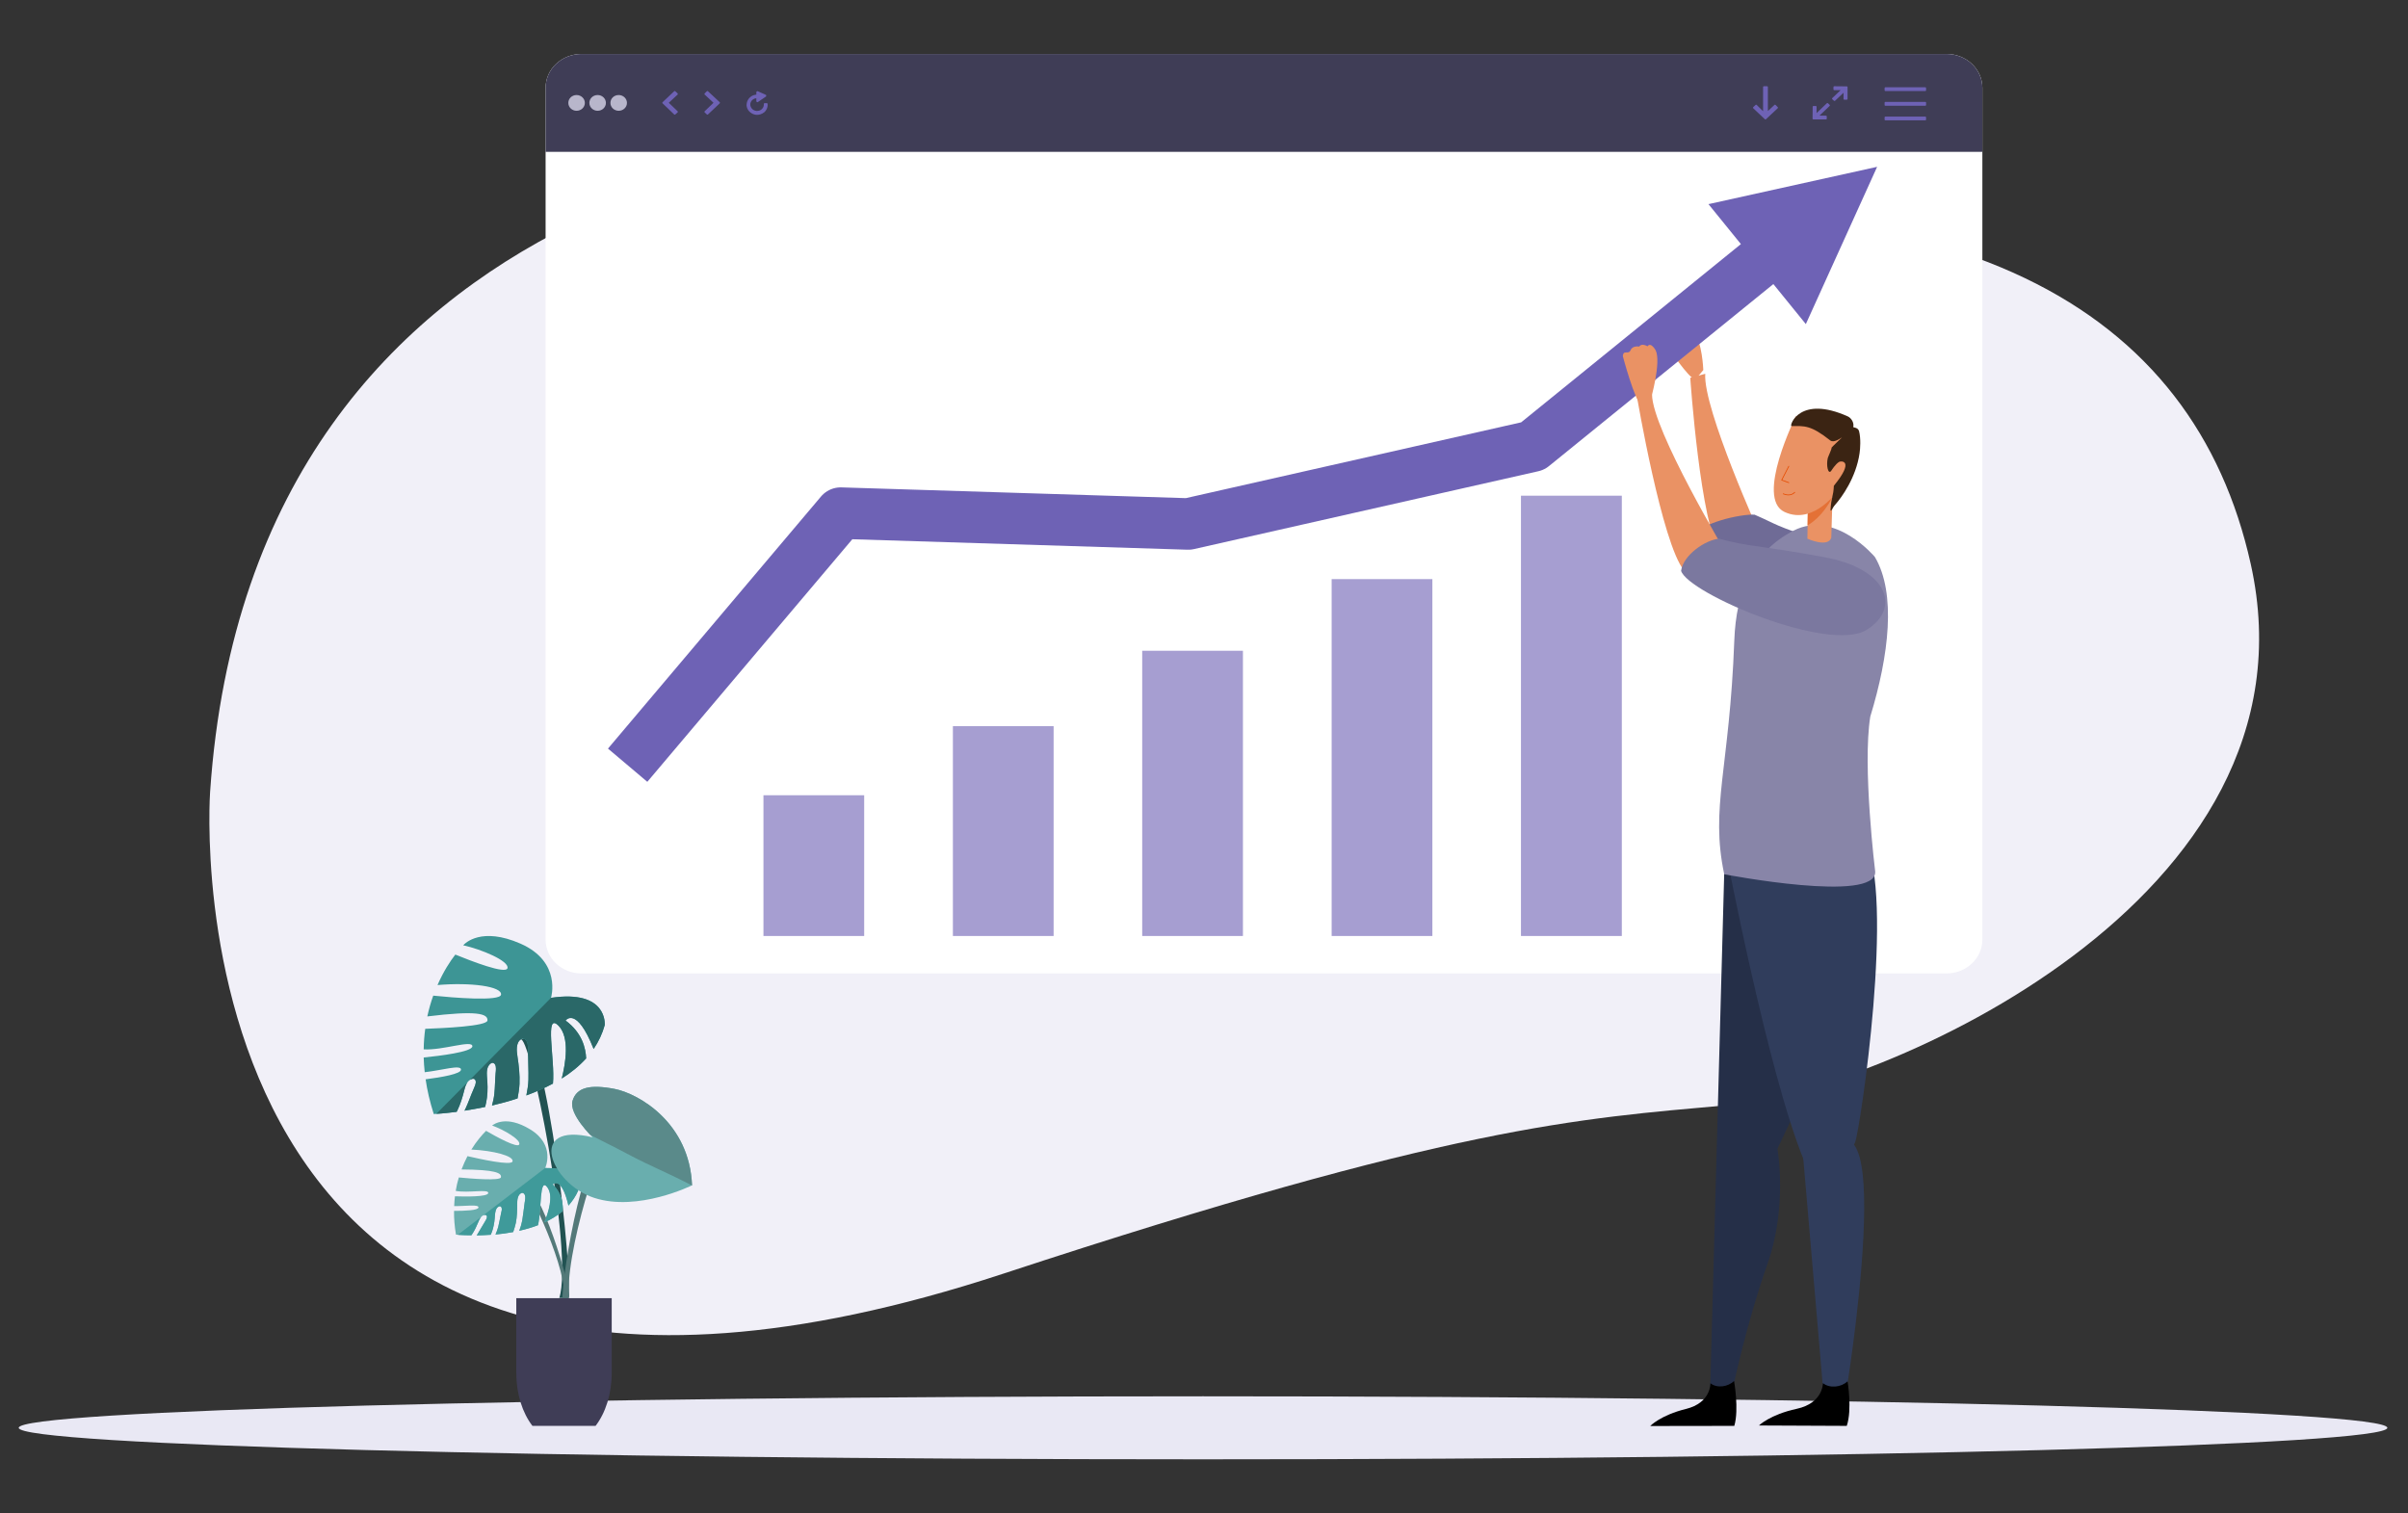 <?xml version="1.0" encoding="utf-8"?>
<!-- Generator: Adobe Illustrator 25.4.1, SVG Export Plug-In . SVG Version: 6.00 Build 0)  -->
<svg version="1.1" id="Layer_1" xmlns="http://www.w3.org/2000/svg" xmlns:xlink="http://www.w3.org/1999/xlink" x="0px" y="0px"
	 viewBox="0 0 1864.7 1171.8" style="enable-background:new 0 0 1864.7 1171.8;" xml:space="preserve">
<rect x="0" y="0" width="1864.7" height="1171.8" fill="#333333" stroke="none"/>
<style type="text/css">
	.st0{fill-rule:evenodd;clip-rule:evenodd;fill:#E9E8F4;}
	.st1{fill-rule:evenodd;clip-rule:evenodd;fill:#F1F0F8;}
	.st2{fill-rule:evenodd;clip-rule:evenodd;fill:#FFFFFF;}
	
		.st3{clip-path:url(#SVGID_00000000181410156875650850000016680470051875519131_);fill-rule:evenodd;clip-rule:evenodd;fill:#3F3D56;}
	
		.st4{clip-path:url(#SVGID_00000000181410156875650850000016680470051875519131_);fill-rule:evenodd;clip-rule:evenodd;fill:#B8B6CB;}
	
		.st5{clip-path:url(#SVGID_00000000181410156875650850000016680470051875519131_);fill:#6E62B5;stroke:#6E62B5;stroke-width:1.216;stroke-linejoin:round;stroke-miterlimit:10;}
	
		.st6{clip-path:url(#SVGID_00000000181410156875650850000016680470051875519131_);fill-rule:evenodd;clip-rule:evenodd;fill:#6E62B5;stroke:#6E62B5;stroke-width:1.216;stroke-linecap:round;stroke-linejoin:round;stroke-miterlimit:10;}
	
		.st7{clip-path:url(#SVGID_00000000181410156875650850000016680470051875519131_);fill-rule:evenodd;clip-rule:evenodd;fill:#6E62B5;stroke:#6E62B5;stroke-width:1.216;stroke-miterlimit:1.5;}
	.st8{fill-rule:evenodd;clip-rule:evenodd;fill:#215252;}
	.st9{fill-rule:evenodd;clip-rule:evenodd;fill:#3D9595;}
	
		.st10{clip-path:url(#SVGID_00000113335677363310709340000007618335995909228450_);fill-rule:evenodd;clip-rule:evenodd;fill:#2A6868;}
	.st11{fill-rule:evenodd;clip-rule:evenodd;fill:#537979;}
	.st12{fill-rule:evenodd;clip-rule:evenodd;fill:#69AEAE;}
	
		.st13{clip-path:url(#SVGID_00000157310050935996653420000018204312727034847901_);fill-rule:evenodd;clip-rule:evenodd;fill:#3F9A9A;}
	
		.st14{clip-path:url(#SVGID_00000128487419832174149550000010262915726036511674_);fill-rule:evenodd;clip-rule:evenodd;fill:#5A8A8A;}
	.st15{fill-rule:evenodd;clip-rule:evenodd;fill:#3F3D56;}
	.st16{fill-rule:evenodd;clip-rule:evenodd;fill:#A69ED1;}
	.st17{fill-rule:evenodd;clip-rule:evenodd;fill:#EA9264;}
	.st18{fill-rule:evenodd;clip-rule:evenodd;fill:#6F6B96;}
	.st19{fill-rule:evenodd;clip-rule:evenodd;fill:#252F48;}
	.st20{fill-rule:evenodd;clip-rule:evenodd;fill:#303D5C;}
	.st21{fill-rule:evenodd;clip-rule:evenodd;}
	.st22{fill-rule:evenodd;clip-rule:evenodd;fill:#8885A8;}
	
		.st23{clip-path:url(#SVGID_00000034048540544355051150000002223880422429248134_);fill-rule:evenodd;clip-rule:evenodd;fill:#E47136;}
	
		.st24{clip-path:url(#SVGID_00000106849778711309107190000012923223882203198887_);fill:none;stroke:#E54C02;stroke-width:0.596;stroke-linecap:round;stroke-linejoin:round;stroke-miterlimit:10;}
	.st25{fill-rule:evenodd;clip-rule:evenodd;fill:#3B2413;}
	.st26{fill-rule:evenodd;clip-rule:evenodd;fill:#6E62B5;}
	.st27{fill:none;stroke:#6E62B5;stroke-width:39.879;stroke-linecap:square;stroke-linejoin:round;stroke-miterlimit:10;}
	.st28{fill-rule:evenodd;clip-rule:evenodd;fill:#7B789F;}
</style>
<g>
	<path class="st0" d="M931.6,1081.4c506.1,0,917.1,11,917.1,24.4c0,13.5-410.9,24.4-917.1,24.4s-917.1-11-917.1-24.4
		C14.5,1092.4,425.4,1081.4,931.6,1081.4L931.6,1081.4z"/>
	<path class="st1" d="M162.7,613.3c0,0-42.6,589.2,614.3,373.1c348.6-114.7,444.7-120,560.1-130.4c115.4-10.4,464-157.8,405.8-419.3
		C1699,239.7,1519.2,131,1145.6,173.7c-82.8,9.5-212-53.7-346.7-67.6C664.2,92.3,195.5,131.8,162.7,613.3L162.7,613.3z"/>
	<path class="st2" d="M1535.1,68c0-6.9-2.9-13.6-8.1-18.5c-5.2-4.9-12.2-7.7-19.6-7.7c-153.9,0-903.3,0-1057.2,0
		c-7.3,0-14.4,2.8-19.6,7.7c-5.2,4.9-8.1,11.6-8.1,18.5c0,111.7,0,548,0,659.7c0,6.9,2.9,13.6,8.1,18.5c5.2,4.9,12.2,7.7,19.6,7.7
		c153.9,0,903.3,0,1057.2,0c7.3,0,14.4-2.8,19.6-7.7c5.2-4.9,8.1-11.6,8.1-18.5C1535.1,616,1535.1,179.7,1535.1,68L1535.1,68z"/>
	<g>
		<defs>
			<path id="SVGID_1_" d="M1535.1,68c0-6.9-2.9-13.6-8.1-18.5c-5.2-4.9-12.2-7.7-19.6-7.7c-153.9,0-903.3,0-1057.2,0
				c-7.3,0-14.4,2.8-19.6,7.7c-5.2,4.9-8.1,11.6-8.1,18.5c0,111.7,0,548,0,659.7c0,6.9,2.9,13.6,8.1,18.5c5.2,4.9,12.2,7.7,19.6,7.7
				c153.9,0,903.3,0,1057.2,0c7.3,0,14.4-2.8,19.6-7.7c5.2-4.9,8.1-11.6,8.1-18.5C1535.1,616,1535.1,179.7,1535.1,68L1535.1,68z"/>
		</defs>
		<clipPath id="SVGID_00000118363686740742764020000015588710587653090704_">
			<use xlink:href="#SVGID_1_"  style="overflow:visible;"/>
		</clipPath>
		
			<polygon style="clip-path:url(#SVGID_00000118363686740742764020000015588710587653090704_);fill-rule:evenodd;clip-rule:evenodd;fill:#3F3D56;" points="
			1598.3,41.8 359.3,41.8 359.3,117.6 1598.3,117.6 1598.3,41.8 		"/>
		
			<path style="clip-path:url(#SVGID_00000118363686740742764020000015588710587653090704_);fill-rule:evenodd;clip-rule:evenodd;fill:#B8B6CB;" d="
			M446.5,73.6c3.5,0,6.4,2.7,6.4,6.1s-2.9,6.1-6.4,6.1c-3.5,0-6.4-2.7-6.4-6.1S442.9,73.6,446.5,73.6L446.5,73.6z"/>
		
			<path style="clip-path:url(#SVGID_00000118363686740742764020000015588710587653090704_);fill-rule:evenodd;clip-rule:evenodd;fill:#B8B6CB;" d="
			M462.8,73.6c3.5,0,6.4,2.7,6.4,6.1s-2.9,6.1-6.4,6.1c-3.5,0-6.4-2.7-6.4-6.1S459.2,73.6,462.8,73.6L462.8,73.6z"/>
		
			<path style="clip-path:url(#SVGID_00000118363686740742764020000015588710587653090704_);fill-rule:evenodd;clip-rule:evenodd;fill:#B8B6CB;" d="
			M479.1,73.6c3.5,0,6.4,2.7,6.4,6.1s-2.9,6.1-6.4,6.1c-3.5,0-6.4-2.7-6.4-6.1S475.5,73.6,479.1,73.6L479.1,73.6z"/>
		
			<polygon style="clip-path:url(#SVGID_00000118363686740742764020000015588710587653090704_);fill:#6E62B5;stroke:#6E62B5;stroke-width:1.216;stroke-linejoin:round;stroke-miterlimit:10;" points="
			522.5,71.1 513.5,79.6 522.5,88.2 524.3,86.6 517,79.6 524.3,72.8 522.5,71.1 		"/>
		
			<polygon style="clip-path:url(#SVGID_00000118363686740742764020000015588710587653090704_);fill:#6E62B5;stroke:#6E62B5;stroke-width:1.216;stroke-linejoin:round;stroke-miterlimit:10;" points="
			1368.4,87.4 1368.4,67.4 1365.9,67.4 1365.9,87.6 1359.9,81.7 1358.1,83.4 1367.1,91.9 1376.2,83.4 1374.5,81.7 1368.4,87.4 		"/>
		
			<polygon style="clip-path:url(#SVGID_00000118363686740742764020000015588710587653090704_);fill:#6E62B5;stroke:#6E62B5;stroke-width:1.216;stroke-linejoin:round;stroke-miterlimit:10;" points="
			1407.5,90.1 1416.4,81.6 1415.1,80.4 1406.1,89 1406.1,82.7 1404.3,82.7 1404.2,91.9 1414,91.9 1414,90.2 1407.5,90.1 		"/>
		
			<polygon style="clip-path:url(#SVGID_00000118363686740742764020000015588710587653090704_);fill:#6E62B5;stroke:#6E62B5;stroke-width:1.216;stroke-linejoin:round;stroke-miterlimit:10;" points="
			1426.9,69.2 1419.3,76.4 1420.6,77.6 1428.2,70.4 1428.2,76.6 1430.1,76.6 1430.1,67.5 1420.4,67.4 1420.4,69.2 1426.9,69.2 		"/>
		
			<polygon style="clip-path:url(#SVGID_00000118363686740742764020000015588710587653090704_);fill-rule:evenodd;clip-rule:evenodd;fill:#6E62B5;stroke:#6E62B5;stroke-width:1.216;stroke-linecap:round;stroke-linejoin:round;stroke-miterlimit:10;" points="
			1490.9,68.2 1460,68.2 1460,69.9 1490.9,69.9 1490.9,68.2 		"/>
		
			<polygon style="clip-path:url(#SVGID_00000118363686740742764020000015588710587653090704_);fill-rule:evenodd;clip-rule:evenodd;fill:#6E62B5;stroke:#6E62B5;stroke-width:1.216;stroke-linecap:round;stroke-linejoin:round;stroke-miterlimit:10;" points="
			1490.9,79.5 1460,79.5 1460,81.3 1490.9,81.3 1490.9,79.5 		"/>
		
			<polygon style="clip-path:url(#SVGID_00000118363686740742764020000015588710587653090704_);fill-rule:evenodd;clip-rule:evenodd;fill:#6E62B5;stroke:#6E62B5;stroke-width:1.216;stroke-linecap:round;stroke-linejoin:round;stroke-miterlimit:10;" points="
			1490.9,90.9 1460,90.9 1460,92.6 1490.9,92.6 1490.9,90.9 		"/>
		
			<polygon style="clip-path:url(#SVGID_00000118363686740742764020000015588710587653090704_);fill:#6E62B5;stroke:#6E62B5;stroke-width:1.216;stroke-linejoin:round;stroke-miterlimit:10;" points="
			547.8,71.1 556.9,79.6 547.8,88.2 546.1,86.6 553.4,79.6 546.1,72.8 547.8,71.1 		"/>
		
			<path style="clip-path:url(#SVGID_00000118363686740742764020000015588710587653090704_);fill:#6E62B5;stroke:#6E62B5;stroke-width:1.216;stroke-linejoin:round;stroke-miterlimit:10;" d="
			M593.8,81.2c0,0.2,0,0.3,0,0.5c0,0.3-0.1,0.6-0.1,0.9c-0.2,1-0.6,1.9-1.2,2.7c-0.6,0.9-1.5,1.6-2.5,2.1c-0.9,0.5-2,0.8-3,0.9
			c-1,0.1-2,0-2.9-0.3c-0.9-0.3-1.8-0.7-2.5-1.3c-0.7-0.5-1.3-1.2-1.8-1.9c-0.4-0.7-0.7-1.4-0.9-2.1c-0.2-0.7-0.2-1.4-0.1-2.1
			c0.1-0.7,0.2-1.4,0.5-2.1c0.3-0.8,0.8-1.4,1.3-2.1c0.6-0.6,1.3-1.2,2-1.6c0.8-0.4,1.6-0.7,2.4-0.8c0.3,0,0.6-0.1,0.9-0.1
			c0.1,0,0.3,0,0.4,0l0,1.6c-0.1,0-0.1,0-0.2,0c-0.1,0-0.1,0-0.2,0c-0.3,0-0.6,0.1-1,0.1c-0.7,0.1-1.3,0.4-1.8,0.7
			c-0.6,0.3-1.1,0.8-1.5,1.3c-0.4,0.5-0.7,1.1-0.9,1.6c-0.2,0.5-0.3,1.1-0.3,1.6c0,0.5,0,1,0.2,1.5c0.1,0.5,0.4,1.1,0.7,1.6
			c0.4,0.6,0.9,1.1,1.4,1.5c0.6,0.4,1.2,0.7,1.9,0.9c0.7,0.2,1.5,0.3,2.3,0.2c0.8-0.1,1.6-0.3,2.3-0.7c0.8-0.4,1.4-1,1.9-1.7
			c0.5-0.6,0.8-1.4,0.9-2.1c0-0.2,0.1-0.5,0.1-0.7c0-0.1,0-0.2,0-0.4v-0.4h1.7C593.8,80.8,593.8,81,593.8,81.2L593.8,81.2z"/>
		
			<polygon style="clip-path:url(#SVGID_00000118363686740742764020000015588710587653090704_);fill-rule:evenodd;clip-rule:evenodd;fill:#6E62B5;stroke:#6E62B5;stroke-width:1.216;stroke-miterlimit:1.5;" points="
			586.3,78.7 586.3,71.1 593,74.1 586.3,78.7 		"/>
	</g>
	<path class="st8" d="M439.1,1005.3c6.7,4.6-11.7-178.6-31-202.9l-5.1,3.1c6.7-9,41.4,164.4,30.1,199.7L439.1,1005.3L439.1,1005.3z"
		/>
	<path class="st9" d="M358.7,732.1c1.4-1.6,14.1-14.5,44.3-1.3c32.2,14.1,23.7,42,23.7,42c44.2-6.6,41.6,21.1,41.6,21.1
		c-1.9,6.8-4.8,12.9-8.6,18.5c-13.4-33.8-21.7-22-21.7-22c12.8,9.4,15.6,21.5,15.9,29.3c-5.4,6-11.9,11.2-18.9,15.6
		c3-11.8,6.3-31.8-2.4-40.8c-11.3-11.6-2.6,26.6-4.4,44.7c-6.6,3.6-13.6,6.6-20.6,9.2c0.8-4.1,1.5-8.2,1.6-12.2
		c0.2-7-0.3-14.1-0.3-21.1c0-2.6,0.3-6.3-1.1-8.7c-0.9-1.6-2.6-2.6-4.3-1.5c-4.2,2.6-3.4,9.2-2.8,13.2c1.1,7.1,1.9,14.3,1.6,21.4
		c-0.2,3.8-0.8,7.5-1.5,11.2c-6.7,2.2-13.4,4-19.8,5.5c0.8-3,1.5-6,1.8-9c0.6-5.4,0.5-10.7,1-16.1c0.2-2,0.6-4.8-0.4-6.6
		c-0.6-1.2-1.9-1.8-3.3-0.9c-3.4,2.2-3.2,7.2-3,10.2c0.5,5.4,0.7,10.8,0,16.3c-0.3,2.4-0.8,4.8-1.4,7.2c-5.7,1.2-11.1,2.1-16,2.9
		c0.2-0.5,0.5-0.9,0.7-1.4c2.3-4.9,4-10,6.2-15c0.8-1.9,2.1-4.4,1.8-6.4c-0.2-1.3-1.2-2.3-2.8-1.8c-4,1.1-5.4,5.9-6.1,8.9
		c-1.3,5.2-2.9,10.5-5.3,15.5c-0.2,0.4-0.4,0.7-0.6,1.1c-10.8,1.4-17.7,1.7-17.7,1.7c-3-9.4-5.1-18.4-6.3-26.9
		c12.5-1.6,27.4-4.2,27.4-7.5c0-4.1-14.6,0.5-28.1,2c-0.4-3.9-0.7-7.7-0.8-11.4c12.1-1.2,37.7-4.3,37.7-8.7c0-5.2-22.9,3.3-37.7,2.4
		c0.1-5.6,0.5-10.9,1.2-15.9c13.6-0.5,48-2,48.2-6.5c0.3-5.3-8.2-7.8-46.6-3.1c1.3-5.8,2.8-11.2,4.6-16.1
		c14.6,1.5,51.8,4.7,52.5-0.8c0.8-6.4-23.6-9.6-49.2-7.4c4.6-10.5,9.8-18.5,13.8-23.6c12.3,5,39.2,15.5,40.4,10.5
		C394.3,744.2,372.8,735.2,358.7,732.1L358.7,732.1z"/>
	<g>
		<defs>
			<path id="SVGID_00000047060520098435481210000003624985438830837136_" d="M358.7,732.1c1.4-1.6,14.1-14.5,44.3-1.3
				c32.2,14.1,23.7,42,23.7,42c44.2-6.6,41.6,21.1,41.6,21.1c-1.9,6.8-4.8,12.9-8.6,18.5c-13.4-33.8-21.7-22-21.7-22
				c12.8,9.4,15.6,21.5,15.9,29.3c-5.4,6-11.9,11.2-18.9,15.6c3-11.8,6.3-31.8-2.4-40.8c-11.3-11.6-2.6,26.6-4.4,44.7
				c-6.6,3.6-13.6,6.6-20.6,9.2c0.8-4.1,1.5-8.2,1.6-12.2c0.2-7-0.3-14.1-0.3-21.1c0-2.6,0.3-6.3-1.1-8.7c-0.9-1.6-2.6-2.6-4.3-1.5
				c-4.2,2.6-3.4,9.2-2.8,13.2c1.1,7.1,1.9,14.3,1.6,21.4c-0.2,3.8-0.8,7.5-1.5,11.2c-6.7,2.2-13.4,4-19.8,5.5c0.8-3,1.5-6,1.8-9
				c0.6-5.4,0.5-10.7,1-16.1c0.2-2,0.6-4.8-0.4-6.6c-0.6-1.2-1.9-1.8-3.3-0.9c-3.4,2.2-3.2,7.2-3,10.2c0.5,5.4,0.7,10.8,0,16.3
				c-0.3,2.4-0.8,4.8-1.4,7.2c-5.7,1.2-11.1,2.1-16,2.9c0.2-0.5,0.5-0.9,0.7-1.4c2.3-4.9,4-10,6.2-15c0.8-1.9,2.1-4.4,1.8-6.4
				c-0.2-1.3-1.2-2.3-2.8-1.8c-4,1.1-5.4,5.9-6.1,8.9c-1.3,5.2-2.9,10.5-5.3,15.5c-0.2,0.4-0.4,0.7-0.6,1.1
				c-10.8,1.4-17.7,1.7-17.7,1.7c-3-9.4-5.1-18.4-6.3-26.9c12.5-1.6,27.4-4.2,27.4-7.5c0-4.1-14.6,0.5-28.1,2
				c-0.4-3.9-0.7-7.7-0.8-11.4c12.1-1.2,37.7-4.3,37.7-8.7c0-5.2-22.9,3.3-37.7,2.4c0.1-5.6,0.5-10.9,1.2-15.9
				c13.6-0.5,48-2,48.2-6.5c0.3-5.3-8.2-7.8-46.6-3.1c1.3-5.8,2.8-11.2,4.6-16.1c14.6,1.5,51.8,4.7,52.5-0.8
				c0.8-6.4-23.6-9.6-49.2-7.4c4.6-10.5,9.8-18.5,13.8-23.6c12.3,5,39.2,15.5,40.4,10.5C394.3,744.2,372.8,735.2,358.7,732.1
				L358.7,732.1z"/>
		</defs>
		<clipPath id="SVGID_00000099644796362881729980000003200056692019185543_">
			<use xlink:href="#SVGID_00000047060520098435481210000003624985438830837136_"  style="overflow:visible;"/>
		</clipPath>
		
			<polygon style="clip-path:url(#SVGID_00000099644796362881729980000003200056692019185543_);fill-rule:evenodd;clip-rule:evenodd;fill:#2A6868;" points="
			484.3,796.5 440.9,758.4 334.4,866.2 377.7,904.4 484.3,796.5 		"/>
	</g>
	<path class="st11" d="M440.2,1004.9c4.7,1.5-18.2-78-32.5-87.2l-3.2,1.8c3.9-4.5,37.1,69.4,31.7,85.9L440.2,1004.9L440.2,1004.9z"
		/>
	<path class="st12" d="M381.1,871.7c1.1-0.9,10.8-8.4,29.5,3c19.9,12.1,11.6,29.9,11.6,29.9c30-0.5,25.5,17.6,25.5,17.6
		c-1.9,4.3-4.5,8.1-7.5,11.5c-5.5-23.6-12.2-16.4-12.2-16.4c7.5,7.3,8.2,15.6,7.6,20.8c-4.2,3.5-9,6.4-14.1,8.7
		c3.1-7.6,7.3-20.5,2.4-27.2c-6.4-8.7-4.4,17.4-7.3,29.3c-4.7,1.8-9.6,3.2-14.5,4.3c1-2.6,1.8-5.3,2.3-7.9c0.8-4.6,1.2-9.3,1.9-14
		c0.3-1.7,0.8-4.2,0.1-5.9c-0.5-1.1-1.5-1.9-2.7-1.4c-3,1.4-3.2,5.8-3.2,8.5c0,4.8-0.1,9.6-1,14.4c-0.5,2.5-1.3,4.9-2.1,7.3
		c-4.7,0.9-9.3,1.5-13.7,1.9c0.8-1.9,1.6-3.9,2.1-5.8c0.9-3.5,1.4-7.1,2.2-10.6c0.3-1.3,0.9-3.2,0.4-4.4c-0.3-0.8-1.1-1.4-2.1-0.9
		c-2.5,1.2-2.8,4.5-3,6.5c-0.2,3.6-0.6,7.2-1.6,10.8c-0.4,1.6-1,3.1-1.7,4.6c-3.9,0.3-7.6,0.4-10.9,0.5c0.2-0.3,0.4-0.6,0.6-0.9
		c2-3.1,3.6-6.3,5.6-9.4c0.7-1.2,1.8-2.8,1.8-4.1c0-0.9-0.6-1.6-1.7-1.5c-2.7,0.4-4.2,3.4-4.9,5.3c-1.4,3.4-2.9,6.7-5,9.8
		c-0.2,0.2-0.3,0.5-0.5,0.7c-7.3,0-11.9-0.5-11.9-0.5c-1.1-6.5-1.6-12.6-1.5-18.4c8.4,0,18.6-0.4,18.9-2.6c0.4-2.7-9.8-1-18.8-1.1
		c0.1-2.6,0.3-5.2,0.6-7.6c8.1,0.3,25.4,0.5,25.8-2.5c0.5-3.4-15.5,0.2-25.2-1.7c0.6-3.7,1.4-7.2,2.4-10.4c9.1,0.9,32,2.8,32.6-0.1
		c0.7-3.5-4.7-5.9-30.5-6.1c1.4-3.7,3-7.2,4.6-10.3c9.5,2.2,33.9,7.6,34.9,4.1c1.2-4.2-14.7-8.4-31.9-9.2
		c4.1-6.6,8.3-11.4,11.4-14.5c7.6,4.4,24.4,13.7,25.7,10.5C403.5,882.8,390.2,874.9,381.1,871.7L381.1,871.7z"/>
	<g>
		<defs>
			<path id="SVGID_00000047060289806310018610000001925327829063907764_" d="M381.1,871.7c1.1-0.9,10.8-8.4,29.5,3
				c19.9,12.1,11.6,29.9,11.6,29.9c30-0.5,25.5,17.6,25.5,17.6c-1.9,4.3-4.5,8.1-7.5,11.5c-5.5-23.6-12.2-16.4-12.2-16.4
				c7.5,7.3,8.2,15.6,7.6,20.8c-4.2,3.5-9,6.4-14.1,8.7c3.1-7.6,7.3-20.5,2.4-27.2c-6.4-8.7-4.4,17.4-7.3,29.3
				c-4.7,1.8-9.6,3.2-14.5,4.3c1-2.6,1.8-5.3,2.3-7.9c0.8-4.6,1.2-9.3,1.9-14c0.3-1.7,0.8-4.2,0.1-5.9c-0.5-1.1-1.5-1.9-2.7-1.4
				c-3,1.4-3.2,5.8-3.2,8.5c0,4.8-0.1,9.6-1,14.4c-0.5,2.5-1.3,4.9-2.1,7.3c-4.7,0.9-9.3,1.5-13.7,1.9c0.8-1.9,1.6-3.9,2.1-5.8
				c0.9-3.5,1.4-7.1,2.2-10.6c0.3-1.3,0.9-3.2,0.4-4.4c-0.3-0.8-1.1-1.4-2.1-0.9c-2.5,1.2-2.8,4.5-3,6.5c-0.2,3.6-0.6,7.2-1.6,10.8
				c-0.4,1.6-1,3.1-1.7,4.6c-3.9,0.3-7.6,0.4-10.9,0.5c0.2-0.3,0.4-0.6,0.6-0.9c2-3.1,3.6-6.3,5.6-9.4c0.7-1.2,1.8-2.8,1.8-4.1
				c0-0.9-0.6-1.6-1.7-1.5c-2.7,0.4-4.2,3.4-4.9,5.3c-1.4,3.4-2.9,6.7-5,9.8c-0.2,0.2-0.3,0.5-0.5,0.7c-7.3,0-11.9-0.5-11.9-0.5
				c-1.1-6.5-1.6-12.6-1.5-18.4c8.4,0,18.6-0.4,18.9-2.6c0.4-2.7-9.8-1-18.8-1.1c0.1-2.6,0.3-5.2,0.6-7.6c8.1,0.3,25.4,0.5,25.8-2.5
				c0.5-3.4-15.5,0.2-25.2-1.7c0.6-3.7,1.4-7.2,2.4-10.4c9.1,0.9,32,2.8,32.6-0.1c0.7-3.5-4.7-5.9-30.5-6.1c1.4-3.7,3-7.2,4.6-10.3
				c9.5,2.2,33.9,7.6,34.9,4.1c1.2-4.2-14.7-8.4-31.9-9.2c4.1-6.6,8.3-11.4,11.4-14.5c7.6,4.4,24.4,13.7,25.7,10.5
				C403.5,882.8,390.2,874.9,381.1,871.7L381.1,871.7z"/>
		</defs>
		<clipPath id="SVGID_00000122687924258850383710000011242084483029671856_">
			<use xlink:href="#SVGID_00000047060289806310018610000001925327829063907764_"  style="overflow:visible;"/>
		</clipPath>
		
			<polygon style="clip-path:url(#SVGID_00000122687924258850383710000011242084483029671856_);fill-rule:evenodd;clip-rule:evenodd;fill:#3F9A9A;" points="
			458,925.3 433,896.3 351.8,958.4 376.8,987.5 458,925.3 		"/>
	</g>
	<path class="st11" d="M436.8,1012.7c-6.3,2.9,11-111.2,29.1-126.4l4.8,2c-6.3-5.6-38.8,102.4-28.3,124.4L436.8,1012.7L436.8,1012.7
		z"/>
	<path class="st12" d="M458.9,880.8c0,0-18.8-18.1-15.5-28.4c3.2-10.3,13.5-12.7,32.4-9.1c18.8,3.6,58.2,26.3,60.1,74.7
		c0,0-41.9,20.8-75.8,9.7C426.2,916.7,407.3,868.4,458.9,880.8L458.9,880.8z"/>
	<g>
		<defs>
			<path id="SVGID_00000031192083949097512800000015259300071588359328_" d="M458.9,880.8c0,0-18.8-18.1-15.5-28.4
				c3.2-10.3,13.5-12.7,32.4-9.1c18.8,3.6,58.2,26.3,60.1,74.7c0,0-41.9,20.8-75.8,9.7C426.2,916.7,407.3,868.4,458.9,880.8
				L458.9,880.8z"/>
		</defs>
		<clipPath id="SVGID_00000179606974783264559510000007584149942541712795_">
			<use xlink:href="#SVGID_00000031192083949097512800000015259300071588359328_"  style="overflow:visible;"/>
		</clipPath>
		
			<path style="clip-path:url(#SVGID_00000179606974783264559510000007584149942541712795_);fill-rule:evenodd;clip-rule:evenodd;fill:#5A8A8A;" d="
			M546.9,924.4c-15.4-9.3-31.5-16.2-47.8-24c-9.8-4.7-19.3-10.1-29.1-14.9c-7-3.4-13.9-7.1-20.8-10.6c-2.8-1.4-7.1-2.7-9.3-4.9
			c-2.9-3.1-4.1-8.5-5.5-12.3c-2.1-5.4-4.4-11.3-4.1-17.1c0.6-11.3,9.7-20.5,19.8-25c5.8-2.6,12-1.7,18.1,0.1
			c10.8,3.1,19.9,7.9,28.8,14.7c6.4,4.8,14.5,9.2,19.7,15.2c2.5,2.9,4.3,6.4,6.2,9.6c4.4,7.1,8.3,13.9,11.6,21.5
			c5.1,11.8,11.3,23.4,13.1,36.2c0.8,5.7-0.5,11.3-0.8,17"/>
	</g>
	<path class="st15" d="M399.8,1005.4v57.9c0,16.3,4.8,31,12.5,41h48.9c7.7-10,12.5-24.7,12.5-41v-57.9H399.8L399.8,1005.4z"/>
	<polygon class="st16" points="669.2,615.9 591.2,615.9 591.2,724.9 669.2,724.9 669.2,615.9 	"/>
	<polygon class="st16" points="815.9,562.4 737.9,562.4 737.9,724.9 815.9,724.9 815.9,562.4 	"/>
	<polygon class="st16" points="962.5,504 884.5,504 884.5,724.9 962.5,724.9 962.5,504 	"/>
	<polygon class="st16" points="1109.2,448.5 1031.2,448.5 1031.2,724.9 1109.2,724.9 1109.2,448.5 	"/>
	<polygon class="st16" points="1255.9,383.9 1177.8,383.9 1177.8,724.9 1255.9,724.9 1255.9,383.9 	"/>
	<path class="st17" d="M1363.6,415.6c0,0-44.9-99-43.1-126.1l-11.6,3.1c0,0,7.8,114.5,23.6,136.4
		C1332.5,429,1352,442.6,1363.6,415.6L1363.6,415.6z"/>
	<path class="st18" d="M1311.6,416.2c2.7,16.8,97.5,74,127.1,61c26.6-11.7,22-41.3-22.6-56.2c-46.2-15.5-37.4-13.7-57.4-22.4
		C1348.6,397.9,1314.7,405.1,1311.6,416.2L1311.6,416.2z"/>
	<path class="st17" d="M1319,286.6c0,0-0.8-22.5-7.5-28.9c0,0-5.3-4.6-6.2-0.7c0,0-4.8-1-5.3,2.1c0,0-4.6,0.7-4.7,4.4
		c0,3.7-5,1.2-3.4,5.7c0,0,15.5,23.5,20.9,24.8L1319,286.6L1319,286.6z"/>
	<path class="st19" d="M1444.2,647c0,0,17.2,53.1-0.5,95.8c-17.7,42.7-67.3,146.9-67.3,146.9s8.1,44.7-7.8,89.4
		c-15.8,44.6-26.2,93.8-26.2,93.8c-6,3-12,3.1-18,0.5l11.3-415.9L1444.2,647L1444.2,647z"/>
	<path class="st20" d="M1443.7,650.6l-107.6,7.1c0,0,32.9,173.5,61.1,241.6c0,0,26.6,17.3,39.4-14.8
		C1440.4,874.8,1467.9,691.9,1443.7,650.6L1443.7,650.6z"/>
	<path class="st20" d="M1395.9,891.2l15.6,181.5c7,8.8,12.4,9.6,19.3-2.2c0,0,12.6-79.1,12.8-134.6c0.1-25.7-2.5-46.3-10.3-51.7
		L1395.9,891.2L1395.9,891.2z"/>
	<path class="st21" d="M1342.8,1069.5c0,0,4,22,0.2,34.8l-65.1,0.1c0,0,7.9-8.3,27.6-13.2c19.7-4.8,19-19.9,19-19.9
		C1329.6,1075.3,1338.1,1074.2,1342.8,1069.5L1342.8,1069.5z"/>
	<path class="st21" d="M1430.7,1069.8c0,0,3.7,21.6-0.6,34.5l-68-0.3c0,0,8.5-8.4,29.2-12.9c20.7-4.5,20.3-19.9,20.3-19.9
		C1416.9,1075.4,1425.7,1074.5,1430.7,1069.8L1430.7,1069.8z"/>
	<path class="st22" d="M1451.9,431.4c0,0-30.8-36.9-62.9-20.5c-32.1,16.5-44.6,47.1-46,85.2c-3.7,99.9-18.8,128.7-7.8,181
		c0,0,118.7,22.9,116.9-2.2c0,0-10-81.3-3.8-119.9C1462.8,507.5,1468.5,459.6,1451.9,431.4L1451.9,431.4z"/>
	<path class="st17" d="M1400,391.6l-0.4,25.6c0,0,15.8,7.2,18.5-0.7l1.3-43.2L1400,391.6L1400,391.6z"/>
	<g>
		<defs>
			<path id="SVGID_00000145742147628520526050000016512109808749011619_" d="M1400,391.6l-0.4,25.6c0,0,15.8,7.2,18.5-0.7l1.3-43.2
				L1400,391.6L1400,391.6z"/>
		</defs>
		<clipPath id="SVGID_00000137825028715927348870000000487515511760075454_">
			<use xlink:href="#SVGID_00000145742147628520526050000016512109808749011619_"  style="overflow:visible;"/>
		</clipPath>
		
			<path style="clip-path:url(#SVGID_00000137825028715927348870000000487515511760075454_);fill-rule:evenodd;clip-rule:evenodd;fill:#E47136;" d="
			M1419.3,383.3c-0.2-0.3-0.1,0.8-0.2,1.1c-0.3,0.8-0.7,1.6-1,2.3c-1.1,2.2-2.4,4.3-3.9,6.3c-4.1,5.9-9.8,11.6-16.3,14.9
			c-1.5,0.8-6.3,3.1-7.8,1.2c-1-1.2,0.2-3.8,0.6-5c1.8-5.3,4.1-10.6,6.4-15.7c3.1-7,6.4-14,9.9-20.8c1.1-2.2,2.9-6.2,5.8-6.4
			c4-0.3,9.1,4.3,12.7,5.8"/>
	</g>
	<path class="st17" d="M1390.7,322.4c0,0-31.7,63.5-8.8,74.1c23,10.7,42-17.5,42-17.5c10.5-22.6,9.9-37.8,8.6-52.5L1390.7,322.4
		L1390.7,322.4z"/>
	<g>
		<defs>
			<path id="SVGID_00000008852250873168275260000017969448382387357089_" d="M1390.7,322.4c0,0-31.7,63.5-8.8,74.1
				c23,10.7,42-17.5,42-17.5c10.5-22.6,9.9-37.8,8.6-52.5L1390.7,322.4L1390.7,322.4z"/>
		</defs>
		<clipPath id="SVGID_00000071554899179343593690000009863314248167916957_">
			<use xlink:href="#SVGID_00000008852250873168275260000017969448382387357089_"  style="overflow:visible;"/>
		</clipPath>
		
			<path style="clip-path:url(#SVGID_00000071554899179343593690000009863314248167916957_);fill:none;stroke:#E54C02;stroke-width:0.596;stroke-linecap:round;stroke-linejoin:round;stroke-miterlimit:10;" d="
			M1385.2,361.1l-5.5,10.7l5.5,2 M1380.9,382.5c-0.6-0.6,4.8,2.9,8.9-1.2"/>
	</g>
	<path class="st25" d="M1420.1,376.2c-0.4,8.7-2,8.3-2.6,19.1c0.9,0.8,1.2-1.7,3.7-4.5c4.9-5.5,16.1-20.9,18.8-39.8
		c0.5-3.2,1.1-11.4-0.4-17.1c-0.8-2.9-4.3-2.7-4.5-3.2c0.8-3.2-1.4-6.9-4.2-8.2c-37.2-16.7-45.3,6.8-43.7,7.5
		c10.2-0.1,14.9-0.9,30.1,11.1c2.7,2.1,7.6-1.4,9.1-2.4c0.2,0-8.2,7.8-8.1,8c0.4,0.6-2.7,7.1-2.9,8c-1.4,5.8,0.3,13.1,2.6,10
		c0.4-0.5,3.2-5.2,6.2-7C1425.7,356.9,1436.5,356.2,1420.1,376.2L1420.1,376.2z"/>
	<polygon class="st26" points="1323,158.1 1453.6,129.2 1398.4,251 1323,158.1 	"/>
	<path class="st27" d="M498.9,577.4l152.1-180l269.2,8.4l266.7-60.3c0,0,113.4-92,192.3-156"/>
	<path class="st17" d="M1338.1,430.7c0,0-58.9-98.2-58.8-125.3l-11.6,2.2c0,0,19.2,113.1,36.3,134.1
		C1304,441.7,1326.8,439,1338.1,430.7L1338.1,430.7z"/>
	<path class="st28" d="M1301.8,442.1c5.4,17.4,114.3,63.9,143.7,45.7c26.4-16.3,17.2-47-32.3-56.2c-51.3-9.5-59.4-8.1-81.9-14.4
		C1320.5,418.1,1303.4,430,1301.8,442.1L1301.8,442.1z"/>
	<path class="st17" d="M1278.3,309.3c0,0,8.3-28.8,3.8-38c0,0-3.7-6.8-6.3-3.1c0,0-4.6-2.8-6.4,0.2c0,0-5.2-1-6.7,2.8
		c-1.6,3.8-5.7-0.7-6,4.7c0,0,9.1,34.3,14.2,37.7L1278.3,309.3L1278.3,309.3z"/>
</g>
</svg>
